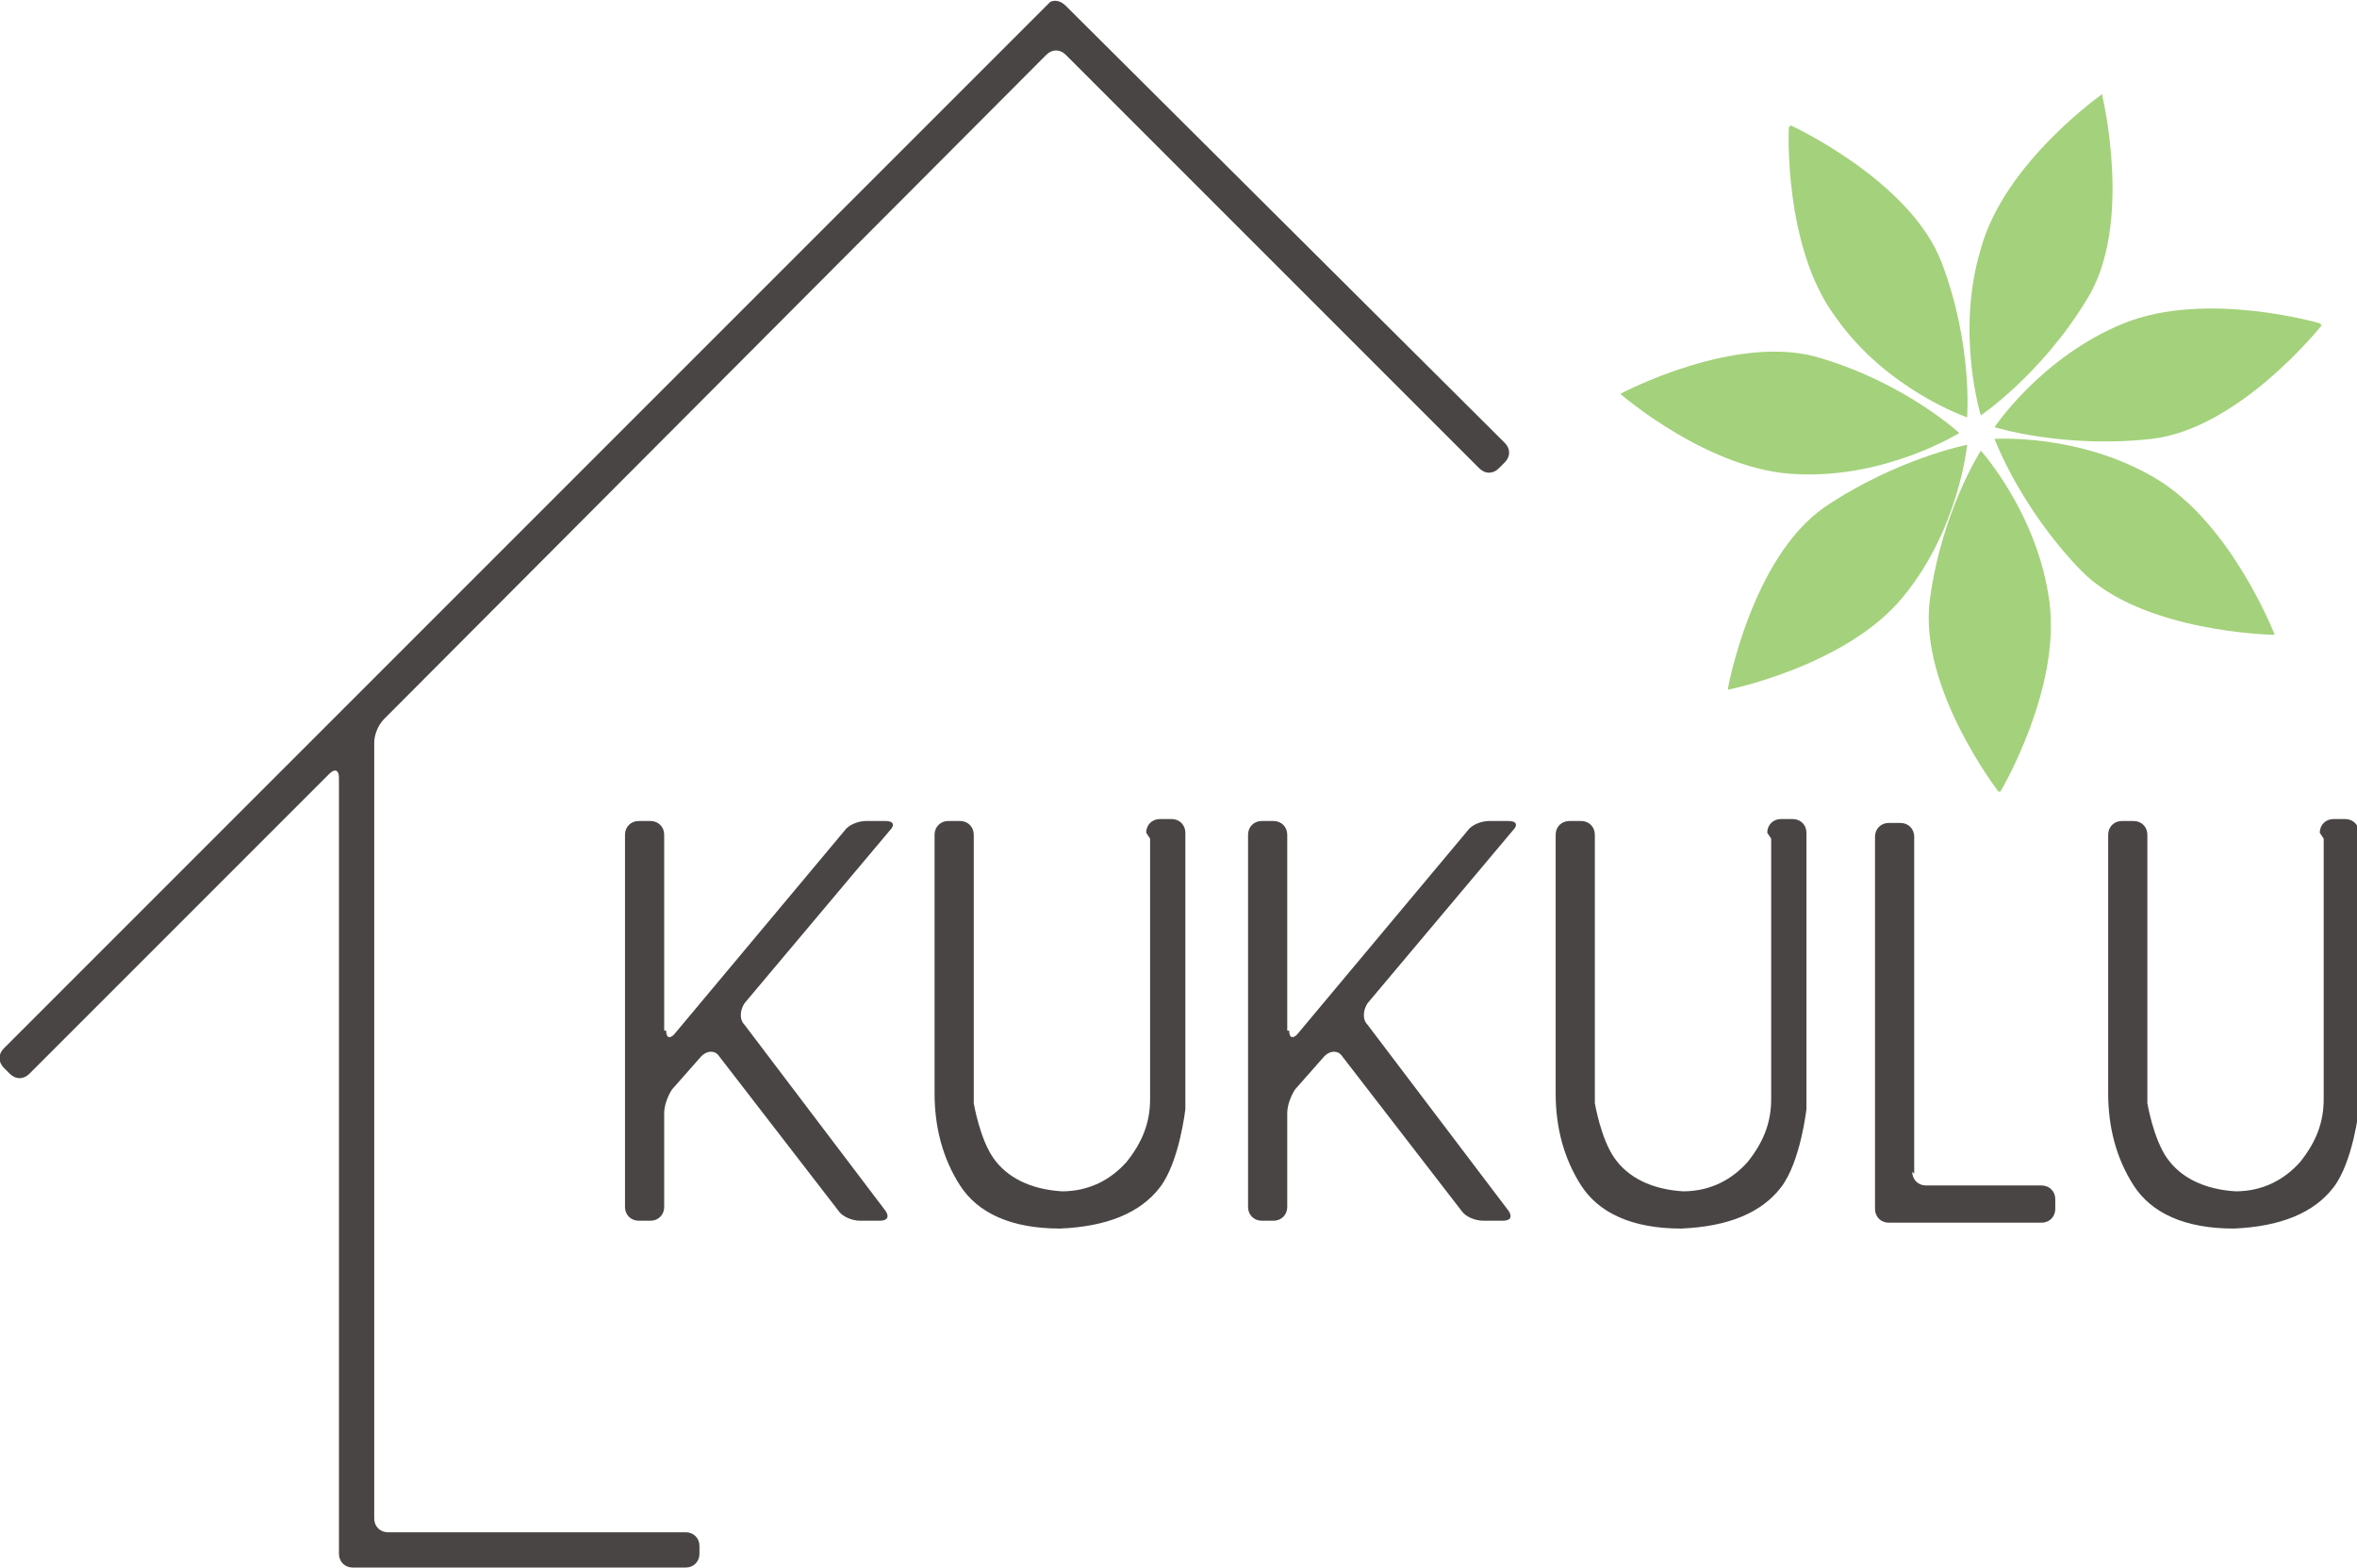 <svg id="_レイヤー_2" data-name="レイヤー 2" xmlns="http://www.w3.org/2000/svg" version="1.1" viewBox="0 0 120.3 80"><defs><style>.cls-1,.cls-2{fill:#a4d17b;stroke-width:0}.cls-2{fill:#494544}</style></defs><path class="cls-1" d="M102.1 40.4s3.1-5.2 2.5-9.7c-.6-4.5-3.5-7.7-3.5-7.7s-2 3.1-2.6 7.6c-.6 4.5 3.5 9.8 3.5 9.8zm14-8s-2.2-5.7-6.1-8c-3.9-2.3-8.2-2-8.2-2s1.3 3.5 4.4 6.7c3.1 3.2 9.9 3.3 9.9 3.3z"/><path class="cls-1" d="M118.4 16.5s-5.8-1.7-10 0-6.6 5.3-6.6 5.3 3.5 1.1 8 .6c4.5-.5 8.7-5.8 8.7-5.8zM107.3 4.8s-5 3.5-6.2 7.9c-1.3 4.3 0 8.5 0 8.5s3.1-2.1 5.4-5.9c2.4-3.8.8-10.4.8-10.4z"/><path class="cls-1" d="M91.3 6.5s-.3 6.1 2.4 9.7c2.6 3.7 6.7 5.1 6.7 5.1s.3-3.7-1.3-7.9-7.7-7-7.7-7zm-8.6 13.6s4.6 4 9.1 4.1c4.5.2 8.2-2.1 8.2-2.1s-2.7-2.5-7-3.8c-4.3-1.4-10.3 1.8-10.3 1.8z"/><path class="cls-1" d="M88.2 35.2s6-1.2 8.9-4.7c2.9-3.5 3.3-7.8 3.3-7.8s-3.6.7-7.3 3.2c-3.7 2.6-4.9 9.2-4.9 9.2z"/><path class="cls-2" d="M34 52.6c0 .4.2.4.4.2l8.7-10.4c.2-.3.7-.5 1.1-.5h1c.4 0 .5.2.2.5L38 51.2c-.2.3-.3.8 0 1.1l7.2 9.5c.2.3.1.5-.3.5h-1c-.4 0-.9-.2-1.1-.5l-6.1-7.9c-.2-.3-.6-.3-.9 0l-1.5 1.7c-.2.3-.4.8-.4 1.2v4.8c0 .4-.3.7-.7.7h-.6c-.4 0-.7-.3-.7-.7v-19c0-.4.3-.7.7-.7h.6c.4 0 .7.3.7.7v10zm24.5-10.1c0-.4.3-.7.7-.7h.6c.4 0 .7.3.7.7v14.1s-.3 2.7-1.3 4c-1 1.3-2.7 2-5.1 2.1-2.5 0-4.2-.8-5.1-2.2-.9-1.4-1.3-3-1.3-4.7V42.6c0-.4.3-.7.7-.7h.6c.4 0 .7.3.7.7v13.7s.3 1.8 1 2.8c.7 1 1.9 1.6 3.5 1.7 1.4 0 2.5-.6 3.3-1.5.8-1 1.2-2 1.2-3.2V42.8zm7.3 10.1c0 .4.2.4.4.2l8.7-10.4c.2-.3.7-.5 1.1-.5h1c.4 0 .5.2.2.5l-7.4 8.8c-.2.3-.3.8 0 1.1l7.2 9.5c.2.3.1.5-.3.5h-1c-.4 0-.9-.2-1.1-.5l-6.1-7.9c-.2-.3-.6-.3-.9 0l-1.5 1.7c-.2.3-.4.8-.4 1.2v4.8c0 .4-.3.7-.7.7h-.6c-.4 0-.7-.3-.7-.7v-19c0-.4.3-.7.7-.7h.6c.4 0 .7.3.7.7v10zm24.4-10.1c0-.4.3-.7.7-.7h.6c.4 0 .7.3.7.7v14.1s-.3 2.7-1.3 4c-1 1.3-2.7 2-5.1 2.1-2.5 0-4.2-.8-5.1-2.2-.9-1.4-1.3-3-1.3-4.7V42.6c0-.4.3-.7.7-.7h.6c.4 0 .7.3.7.7v13.7s.3 1.8 1 2.8c.7 1 1.9 1.6 3.5 1.7 1.4 0 2.5-.6 3.3-1.5.8-1 1.2-2 1.2-3.2V42.8zm7.4 17.3c0 .4.3.7.7.7h5.9c.4 0 .7.3.7.7v.5c0 .4-.3.7-.7.7h-7.8c-.4 0-.7-.3-.7-.7v-19c0-.4.3-.7.7-.7h.6c.4 0 .7.3.7.7v17.2zm20.8-17.3c0-.4.3-.7.7-.7h.6c.4 0 .7.3.7.7v14.1s-.3 2.7-1.3 4c-1 1.3-2.7 2-5.1 2.1-2.5 0-4.2-.8-5.1-2.2-.9-1.4-1.3-3-1.3-4.7V42.6c0-.4.3-.7.7-.7h.6c.4 0 .7.3.7.7v13.7s.3 1.8 1 2.8c.7 1 1.9 1.6 3.5 1.7 1.4 0 2.5-.6 3.3-1.5.8-1 1.2-2 1.2-3.2V42.8z"/><path class="cls-2" d="M54.4.3c-.3-.3-.6-.3-.8-.2l-.8.8L.2 53.5c-.3.3-.3.7 0 1l.3.3c.3.3.7.3 1 0l15.3-15.3c.3-.3.5-.2.5.2v39.6c0 .4.3.7.7.7h17c.4 0 .7-.3.7-.7v-.4c0-.4-.3-.7-.7-.7H19.8c-.4 0-.7-.3-.7-.7V37.9c0-.4.2-.9.5-1.2L53.4 2.8c.3-.3.7-.3 1 0l21.1 21.1c.3.3.7.3 1 0l.3-.3c.3-.3.3-.7 0-1L54.4.3z"/></svg>
